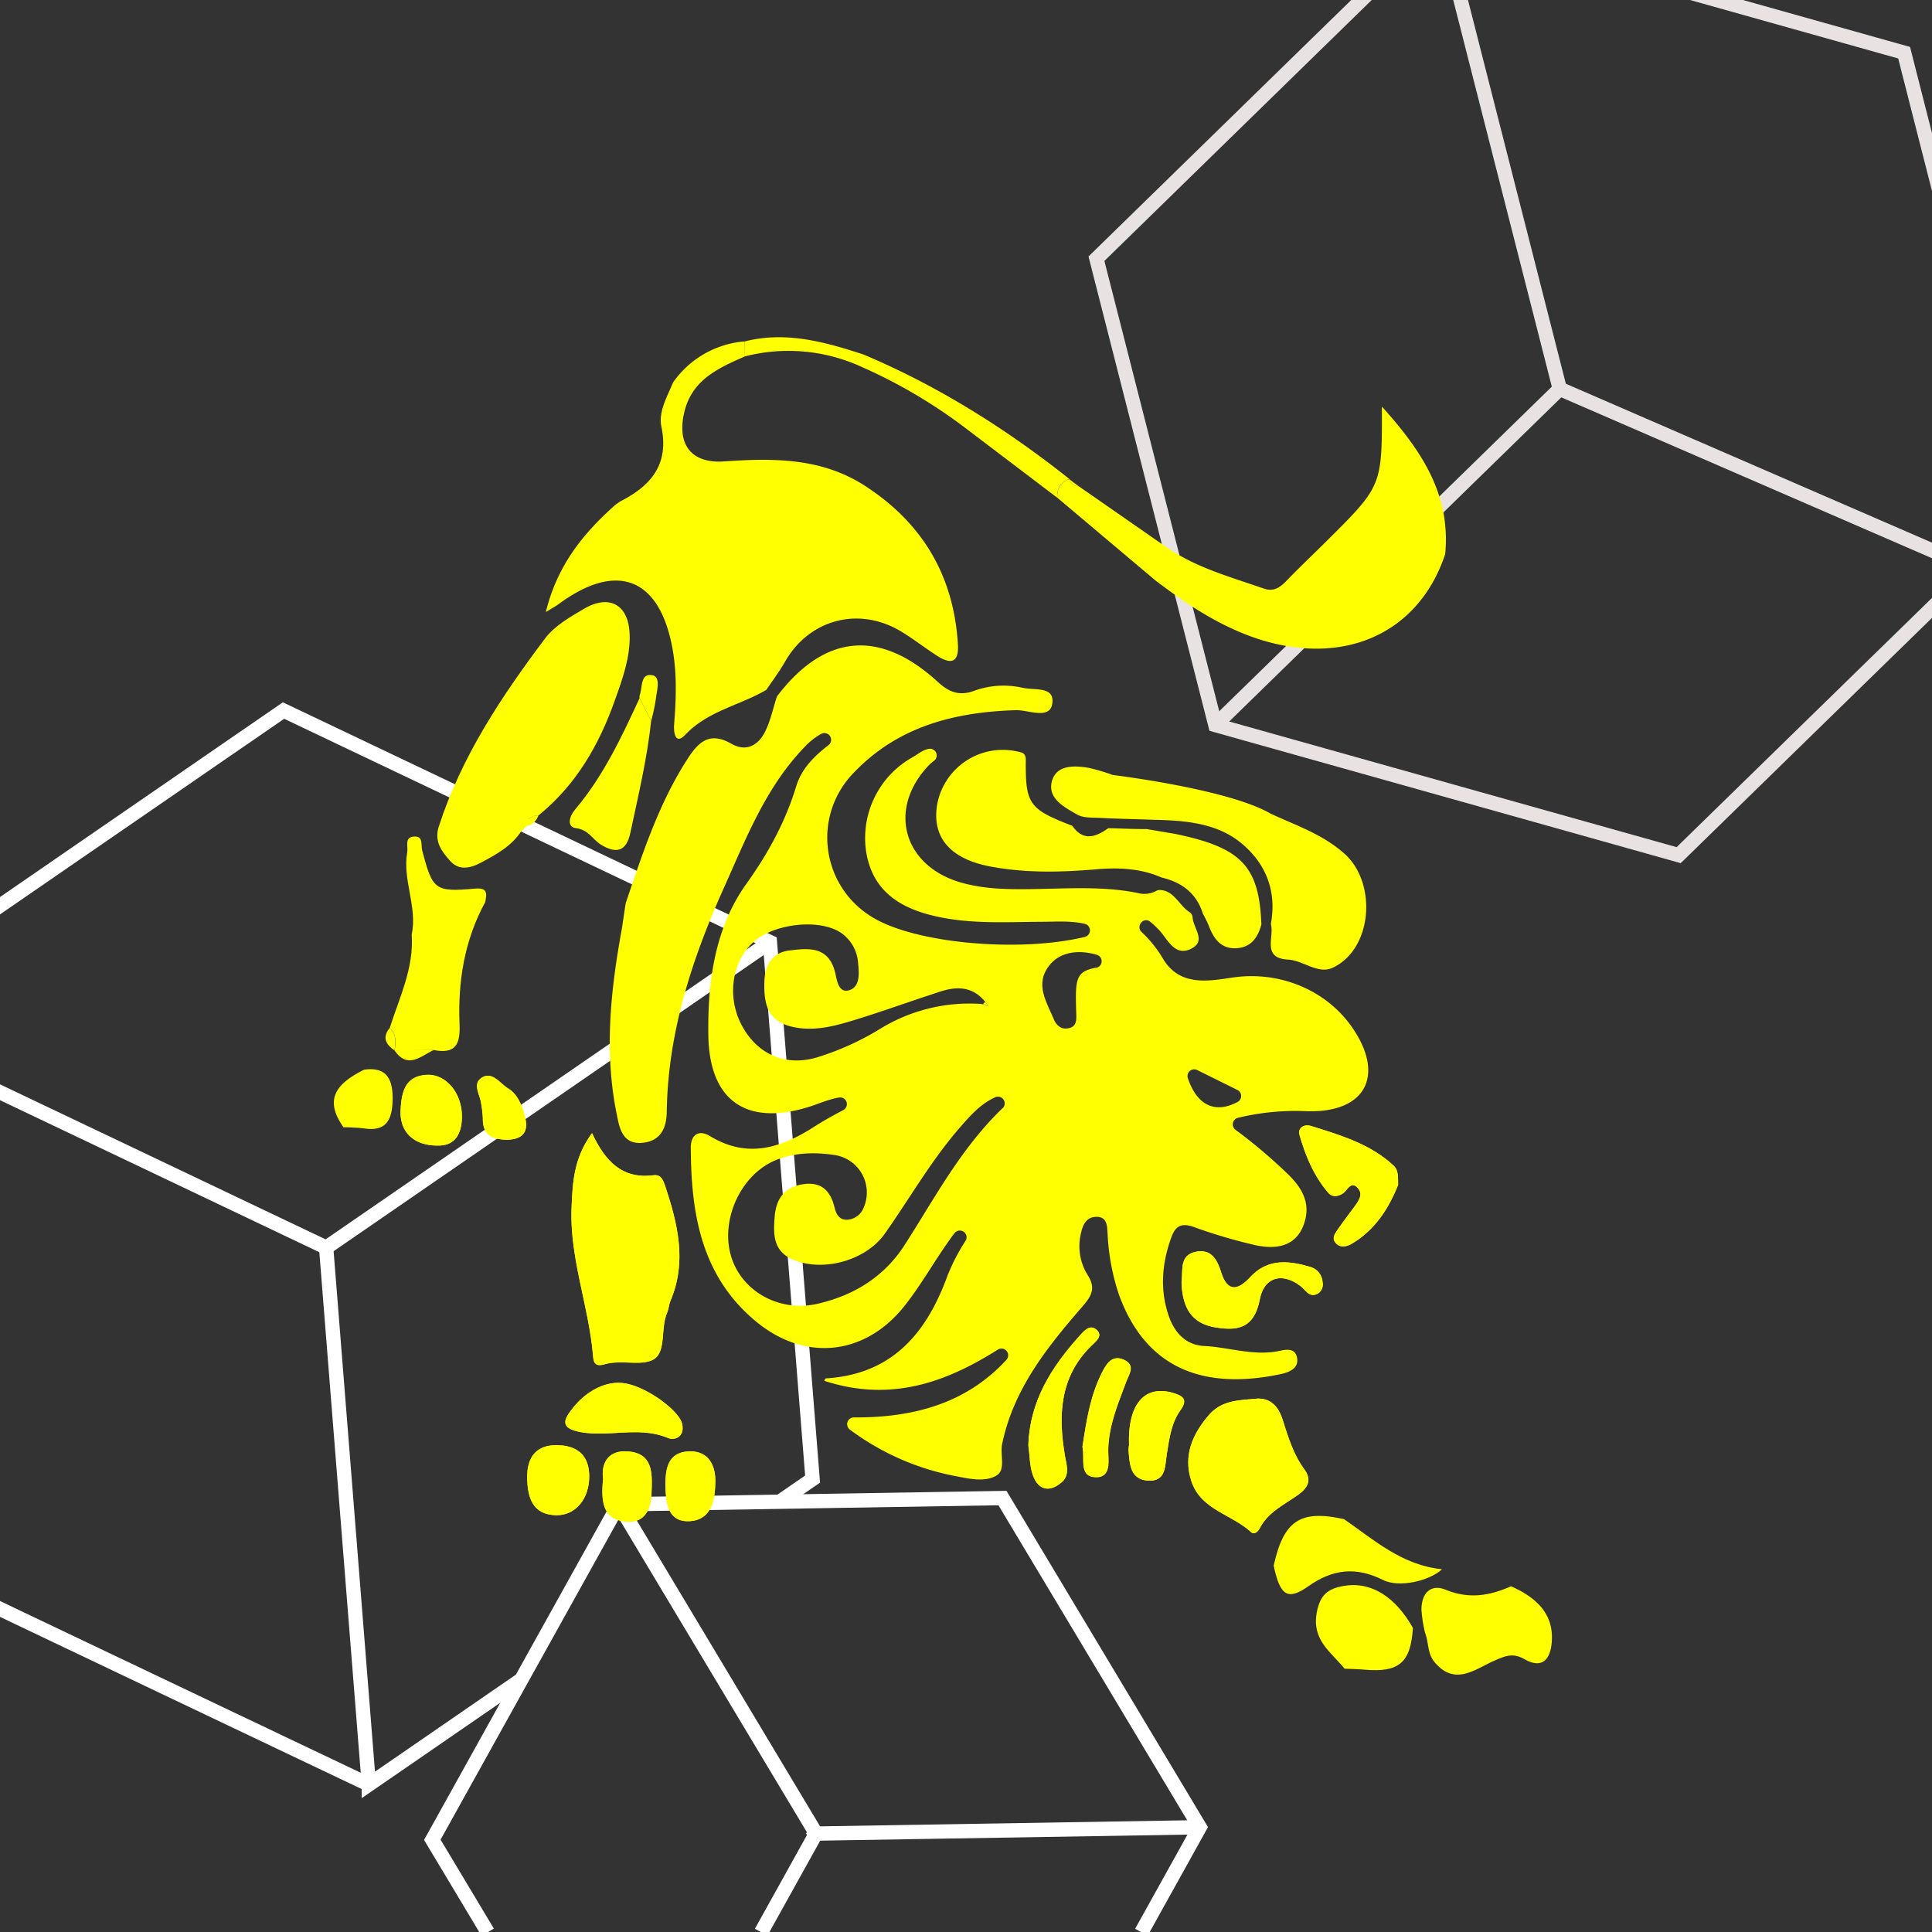 <svg id="BURÇLAR_GÜNLÜK" data-name="BURÇLAR GÜNLÜK" xmlns="http://www.w3.org/2000/svg" viewBox="0 0 540 540"><rect x="0" y="0" width="540" height="540" fill="#333333" stroke="none"/><defs><style>.cls-1,.cls-2{fill:none;stroke-miterlimit:10;stroke-width:4px;}.cls-1{stroke:#e8e2e2;}.cls-2{stroke:#fff;}.cls-3{fill:#ffff01;}</style></defs><g id="ASLAN"><g id="patern_kopya_10-5" data-name="patern kopya 10"><polyline class="cls-1" points="388.24 -7.52 371.43 8.89 368.71 11.54 306.46 72.31 339.7 202.65 469.19 239.02 524.33 185.2 527.51 182.1 544.2 165.81"/><polyline class="cls-1" points="470.36 -2.64 532.21 14.73 533.17 18.5 533.89 21.35 534.04 21.92 536.46 31.43 549.22 81.43"/><polyline class="cls-1" points="406.6 -6.43 411.11 11.24 411.83 14.1 435.96 108.69 435.96 108.7"/><polyline class="cls-1" points="435.97 108.69 435.96 108.7 435.95 108.7 339.7 202.64"/><polyline class="cls-2" points="319.02 540.07 335.33 510.72 335.33 510.72 280.19 418.71 172.94 420.47 172.94 420.47 143.39 473.63 141.64 476.78 139.07 481.41 139.07 481.41 120.83 514.23 125.42 521.88 133.11 534.72 136.32 540.07"/><polyline class="cls-2" points="228.08 512.47 228.07 512.48 212.74 540.07"/><polyline class="cls-2" points="228.07 512.48 228.08 512.49 335.33 510.72"/><polyline class="cls-2" points="228.08 512.49 228.07 512.48 228.08 512.47 172.94 420.47"/><polyline class="cls-2" points="-2.61 448.46 19.74 459.11 22.85 460.59 58.77 477.69 58.84 477.72 60.6 478.56 60.69 478.6 66.37 481.31 66.38 481.31 73.77 484.82 73.83 484.86 74.03 484.95 75.99 485.88 76 485.89 76 485.89 76.06 485.92 103.09 498.78 103.09 498.79 110.97 493.37 116.99 489.23 117.07 489.17 136.81 475.58 136.97 475.47 140.36 473.13 145.71 469.45"/><polyline class="cls-2" points="-2.61 254.95 0.78 252.62 0.82 252.59 1.08 252.41 9.66 246.5 16.16 242.03 16.7 241.65 16.84 241.56 16.88 241.53 17.02 241.43 19.74 239.56 22.85 237.42 27.86 233.97 27.89 233.95 42.7 223.76 45.64 221.74 45.71 221.69 61.09 211.09 67.84 206.45 67.89 206.42 79.24 198.6 215.19 263.32 227.12 413.41 217.94 419.73 217.94 419.73 217.94 419.73"/><polyline class="cls-2" points="103.09 498.79 91.16 348.71 91.16 348.69"/><polyline class="cls-2" points="91.16 348.71 91.18 348.71 215.19 263.32"/><polyline class="cls-2" points="-2.61 304.05 -0.61 305 9.99 310.05 19.74 314.69 22.77 316.13 22.85 316.17 39.05 323.88 51.69 329.9 61.27 334.46 61.28 334.46 61.6 334.62 69.56 338.41 91.16 348.69 91.17 348.71 91.18 348.71"/><line class="cls-1" x1="435.96" y1="108.7" x2="548.96" y2="157.74"/></g><g id="logo_kopya_10-5" data-name="logo kopya 10"><path class="cls-3" d="M165.48,316.72c-5.1,6.9-5.42,13.7-5.72,20.68-.6,14.3,4.87,27.66,6,41.66.18,2.17.92,2.93,3.25,2.25,4.46-1.31,10,.5,13.42-1.22,3.92-2,2.09-8.75,4-13.11.48-1.1.54-2.38,1-3.49,4.58-10.87,2-21.38-1.48-31.87-.56-1.7-1.15-3.41-3.31-3.13C174,329.62,169.16,324.63,165.48,316.72Zm186,74.19c-4.86.5-9.83.28-13.52,4.53-4.75,5.49-7.29,11.49-4.92,18.61,2.65,8,11.33,9.2,16.69,14.19.87.8,1.94-.2,2.33-1,2.33-4.61,6.83-6.64,10.73-9.42,2.59-1.84,4.09-4,1.77-7.18-3.06-4.15-4.5-9-6.05-13.84C357.41,393.38,355.41,390.84,351.48,390.91Zm39.31-59.76c-.07-2.2.11-4-1.24-5.29-6.53-6.11-14.88-8.55-23.11-11.14-1.92-.61-3.83.48-3.22,2.56,1.67,5.82,4,11.41,8,16.09,1.1,1.27,2.42,1.14,3.9.33s2.42-4.05,4.52-1.45c1.41,1.75-.09,3.65-1.25,5.24-1.43,1.95-2.92,3.87-4.29,5.86-.81,1.17-2,2.55-.9,3.93,1.25,1.61,3.16,1.21,4.64.32C384.44,343.7,388.19,337.64,390.79,331.15Zm-60.54,27.22c.18,6.28,2.21,11.41,9.34,12.61,6.31,1.06,10.93.35,12.52-7.77,1.28-6.52,6.48-7.57,11.47-3.69,1.44,1.12,2.43,3.37,4.82,2a3,3,0,0,0,1.25-3.19,4.67,4.67,0,0,0-3.46-4.23c-6.06-1.8-11.91-2.38-16.77,2.88-3.44,3.72-6.35,4.22-8.13-1.45-1.1-3.49-2.78-6.57-7.1-5.64C329.56,350.9,330.7,355,330.25,358.37Zm-157,28.15c-4.38-.2-9.48,2.35-13.22,7.15-2.16,2.77-4,5.48,2.32,6.61,8.08,1.45,16.29-1.71,24.26,1.6,2.19.91,4.94-.51,4-4.07C189.57,393.92,179.47,386.62,173.24,386.52ZM287.43,404c.41,2.86.34,5.9,1.34,8.53,1.61,4.21,4.87,4.53,8.05,1.69,2.31-2.06,1.22-5,.79-7.57-1.84-11.18-1.4-21.79,7.35-30.42,1.29-1.29,3.61-2.92,1.35-4.7-1.85-1.46-3.54.7-4.77,2.07C293.78,382.28,287.8,391.78,287.43,404Zm-122.74,8.65c0-6.07-3.51-8.71-9.17-8.73-6.35,0-8.37,4.24-8.16,9.64.19,5.07,1.55,9.8,8.07,9.93C160.78,423.62,164.69,419,164.69,412.67Zm-42.41-92.48c4.75.14,6.68-3,6.82-7.76.21-6.69-4.35-12.3-9.8-12-6.23.31-7.06,5.06-7.33,9.75C111.63,316.34,115.57,320.18,122.28,320.19Zm193.3,83.95c.05-.62-.22.57-.12,1.73.31,3.69.66,7.74,5.54,8s4.59-4.11,5.11-7.28c.7-4.31,1.2-8.71,3.81-12.36,2.28-3.19.59-4.11-2.2-4.91C320,387.08,315.09,392.34,315.58,404.14Zm-13,.31c.71,3.15-1.05,8.15,3.49,8.43,4.86.3,3.63-5,3.71-7.8.18-6.76,2.72-12.68,5-18.78.77-2.11,2.78-4.66-.59-6.21s-4.92,1.15-6.11,3.49C304.69,390.14,303.63,397.33,302.54,404.45Zm-134,8.87c-.66,6.6,0,11.38,6.37,12,5.2.5,7-3.32,7.16-7.92.17-5.1.66-11-6.31-11.68C169.8,405.1,168,409.24,168.56,413.32ZM186,415.37c.13,4.82.66,10.18,6.87,9.77,6.06-.39,7-5.95,7.07-11s-2.26-8.82-7.67-8.48C186.61,406.07,186,410.7,186,415.37Zm-44.53-96.81c4.3,0,6.4-1.94,5.25-6.35-.8-3.06-2-6.32-4.66-7.94-2.23-1.34-4.36-4.85-7.29-3.13s-.61,4.78-.31,7.27a31.29,31.29,0,0,1,.48,4.29C134.9,317.24,137.68,318.45,141.51,318.56Z"/><path class="cls-3" d="M174.85,252.67a1.83,1.83,0,0,1,.07-.32c4.69-13.82,9.19-27.7,17.19-40.14,3.14-4.89,6.24-7.8,12.31-4.33,4.2,2.41,7.63.4,9.54-3.6,1.39-2.91,2.1-6.15,3.08-9.27a2,2,0,0,1,.32-.61c13.22-17.23,28.6-18.61,44.75-3.81,3.1,2.84,5.93,4,10.05,2.54a23.9,23.9,0,0,1,13.57-.91c3.52.81,8.95-.47,8.41,4.27s-6.54,2-10,2C266.84,199,251,203,238.61,216a25.92,25.92,0,0,0,4.87,40.15c11.88,7.56,41.41,10.17,59.74,5.72a1.88,1.88,0,0,0,0-3.65c-4-.93-8-.59-11.94-.58-10.42.05-20.84.76-31.12-1.87-9.76-2.49-16.66-7.63-18.15-18.27a25.9,25.9,0,0,1,12.85-25.73c1.54-.83,3.1-2.27,4.91-2.48a1.87,1.87,0,0,1,1.41,3.26c-.43.37-.91.68-1.28,1.05-12,12.21-7.64,28.44,8.82,33.11,6.64,1.88,13.43,1.89,20.22,1.79,9.7-.15,19.41-.84,29,1.08a7,7,0,0,0,5.12-.51,2.07,2.07,0,0,1,1-.32c4.14.09,5.47,4.33,8.41,6.19a2,2,0,0,1,.87,1.55c.22,3,3.88,6.5-.34,8.65-4.72,2.41-6.67-2.74-9.13-5.3a28.51,28.51,0,0,0-2.37-2.21c-1.9-1.53-4.17,1.32-2.35,2.94a33.48,33.48,0,0,1,6.05,7.63c4.78,7.7,13,5.94,19.5,5,12.86-1.85,26.12,3.43,33.46,14.3,9.11,13.52,3.13,23.73-13.16,23.07a68.76,68.76,0,0,0-19,1.86,1.89,1.89,0,0,0-.66,3.36,147.08,147.08,0,0,1,14.23,12c4.52,4.26,7,8.71,4.77,14.65-2.39,6.24-8,6.74-13.42,5.6a150.26,150.26,0,0,1-17.41-5.15c-3.22-1.09-4.92-.31-6.08,2.85-2.68,7.32-3.3,14.73-.75,22.11,1.57,4.54,4.71,8.11,9.88,8.36,6.82.34,13.45,2.75,20.42,1.49,1.85-.34,4.89-1.32,5.53,1.68s-2.07,4.15-4.47,4.67c-20,4.26-37.27-.28-45.25-22.08a62.22,62.22,0,0,1-3.21-17.12c-.15-2,0-4.79-3.19-4.74-2.61.05-3.66,2-4.2,4.32a15.28,15.28,0,0,0,1.8,11.93c2.33,3.64,1.16,5.8-1.39,8.75-9.89,11.39-19.31,23.11-22.5,38.5-.62,3,1.09,7.21-1.57,8.8-3.25,1.93-7.62.9-11.39.18a71.63,71.63,0,0,1-29.58-13,1.89,1.89,0,0,1,1.13-3.42c17.37.12,31.8-4.33,42.58-16.07a1.88,1.88,0,0,0-2.39-2.87c-14.58,9.21-30,14.75-48.5,8.71.15-.27.25-.66.38-.67,18.61-1.12,28.24-12.61,34.15-28.91a55.81,55.81,0,0,1,5.05-9.68,1.89,1.89,0,0,0-3-2.21c-.69.8-1.26,1.68-1.84,2.49-4.2,5.93-7.78,12.33-12.27,18-11.09,14-27.9,15.72-41.59,4.36-15.34-12.72-18.12-30.26-18.18-48.68,0-3.16,2-5.13,5.36-3.1,10.47,6.38,19.91,3.32,29.25-2.69,2.53-1.62,5.16-3.07,8-4.57a1.88,1.88,0,0,0-1.2-3.52c-3,.52-5.68,1.76-8.42,2.62-17.45,5.44-27.76-1.73-28.08-19.83-.26-15.07,1.82-30.19,10.56-42.42,6.19-8.67,10.92-17.32,14-27.37,1.5-4.92,5-8.36,8.94-11.44a1.88,1.88,0,0,0-2-3.18,19,19,0,0,0-4.68,3.73c-10.7,11.1-16.2,25.27-22.32,38.93-9,20-15.82,40.7-16.13,63-.07,4.7-1.85,8.21-6.92,8.63-5.34.44-6.29-4-7-7.71-3.63-17.43-1.81-34.77,1.36-52.06C174.16,257.33,174.48,255,174.85,252.67Zm99.61,28a1.84,1.84,0,0,1,.52.1l1.2.41-.8-1.13c-3.37-4.27-7.77-4.45-12.45-2.94-8.29,2.67-16.47,5.68-24.81,8.2-5.54,1.67-11.18,3.09-17.13,1.57-6.73-1.71-7.48-6.78-7.35-12.41.11-4.65,2.18-8.24,7-8.81,5.2-.62,10.84-1.33,12.74,6,.52,2,.83,5.89,3.78,5.16,3.24-.81,3-4.62,2.69-7.49a11.11,11.11,0,0,0-4.78-8.6c-6-4.05-18.81-2.66-24.58,2.68-6.08,5.63-7.37,15.57-3,23.48s12.14,11.24,20.91,8.64a77,77,0,0,0,17.82-8.1A47.77,47.77,0,0,1,274.46,280.62Zm5.78,29.1a1.89,1.89,0,0,0-2.05-3.1c-4.17,1.9-7.05,5.2-9.88,8.45-8,9.17-14,19.78-21,29.69-5.31,7.5-17.07,10.75-25.45,7.35-5.82-2.37-5.75-7.14-5.33-12.16s2.77-8.21,7.88-9,7.72,1.8,8.84,6.48c.49,2,1.44,3.71,3.92,3.41a5.32,5.32,0,0,0,4.29-3.5,10.59,10.59,0,0,0-7.93-14.52c-5.5-.86-11.15-.8-16.51,1.32-9.91,3.91-15.87,16.81-12.59,27.24,3,9.5,13.34,15.4,24,13,10-2.27,18.5-7.39,24.23-16.16C261.13,335.16,268.36,321.17,280.24,309.72Zm26.16-39.26a1.88,1.88,0,0,0,.19-3.64c-5.33-1.55-10.1-.67-12.9,2.5-4.71,5.34-1.27,10.44.83,15.48.8,1.92,2.38,3.17,4.62,2.42,1.62-.55,1.74-2,1.69-3.57C300.52,273.73,300.47,271.59,306.4,270.46ZM332,301.34c2.6,7.69,7.66,10,13.94,6.65a1.89,1.89,0,0,0-.08-3.34l-11.22-5.56A1.88,1.88,0,0,0,332,301.34Z"/><path class="cls-3" d="M322.94,162.23q-13.72-11.56-27.44-23.14c-.06-2.53.91-4.38,3.43-5.2l-.09,0a2.65,2.65,0,0,0,2.64,2l24.37,16.94c8.29,5.78,17.92,8.39,27.28,11.64,2.74,1,4.55-.17,6.39-2.08,3.71-3.84,7.59-7.5,11.38-11.27,15.41-15.32,15.41-15.32,15.34-37.47,11.18,12.36,19.27,24.63,17.7,41.2-7.24,21.87-27.65,31.34-51.46,24C341.43,175.4,332,169.11,322.94,162.23Z"/><path class="cls-3" d="M355.11,227.4c7.12,3.32,14.53,5.73,20.69,11.23,9.18,8.22,7.83,26.71-3.36,31.88-4.07,1.87-8.16-2.07-12.5-2.31-7.36-.41-3.69-6.35-4.73-9.94,1.67-9.1-1.29-16.78-8.17-22.52s-15.8-6.41-24.53-6.61v0c-5-.17-10.07-.27-15.11-.53-2.15-.11-4.62.06-6.35-.94-3.59-2.08-8.42-4.53-7-9.44,1.3-4.43,6.17-4.3,10.21-3.61a53.82,53.82,0,0,1,6.74,2S343.2,220.49,355.11,227.4Z"/><path class="cls-3" d="M328.4,233.07c18.62,3.84,23.52,9,24.16,25.3-1,3.8-3,6.54-7.23,6.67s-6.19-2.87-7.52-6.42a32.18,32.18,0,0,0-1.57-3.17c-1.78-5.74-5.87-8.85-11.54-10.17-5.91-2.6-12.12-2.84-18.42-2.3-9.92.85-19.81,1.06-29.66-.83-11.2-2.15-16.37-8.34-14.61-17.66A18.64,18.64,0,0,1,284.14,210c1.44.32,2.59.32,2.57,2.51-.1,12.32.91,13.63,13,18.31,3.08,4.42,6.54,3.16,10.07.66,3.58.09,7.15.26,10.73.25"/><path class="cls-3" d="M322.52,229.09v0"/><path class="cls-3" d="M165.48,316.72c3.68,7.91,8.5,12.9,17.17,11.77,2.16-.28,2.75,1.43,3.31,3.13,3.48,10.49,6.06,21,1.48,31.87-.47,1.11-.53,2.39-1,3.49-1.89,4.36-.06,11.14-4,13.11-3.42,1.72-9-.09-13.42,1.22-2.33.68-3.07-.08-3.25-2.25-1.15-14-6.62-27.36-6-41.66C160.06,330.42,160.38,323.62,165.48,316.72Z"/><path class="cls-3" d="M115.07,261.25c1.66-7.79-2.62-15.25-1.25-23,.3-1.7-.92-4.37,2.09-4.44,2.43-.06,1.7,2.32,2.09,3.85,2.89,11.1,3.55,11.71,14.73,10.71,3.69-.33,3.31,1.44,2.9,3.75-5.85,10.7-7.69,22.33-7.18,34.27.25,5.71-1.31,8.23-7.17,7.11l-11,.08.05.05c.23-2.24.65-4.52-1.42-6.24C111.62,278.83,115.73,270.6,115.07,261.25Z"/><path class="cls-3" d="M351.48,390.91c3.93-.07,5.93,2.47,7,5.92,1.55,4.82,3,9.69,6.05,13.84,2.32,3.14.82,5.34-1.77,7.18-3.9,2.78-8.4,4.81-10.73,9.42-.39.77-1.46,1.77-2.33,1-5.36-5-14-6.22-16.69-14.19-2.37-7.12.17-13.12,4.92-18.61C341.65,391.19,346.62,391.41,351.48,390.91Z"/><path class="cls-3" d="M375.66,424.61c8.43,5.82,16.18,12.88,27.4,14-3.64,3.33-12.05,5.23-16.5,3-7.59-3.81-14.13-3.05-21,1.83-5.68,4-7.82,2.49-9.56-5.85C358.79,425,363.44,421.89,375.66,424.61Z"/><path class="cls-3" d="M390.79,331.15c-2.6,6.49-6.35,12.55-12.9,16.45-1.48.89-3.39,1.29-4.64-.32-1.07-1.38.09-2.76.9-3.93,1.37-2,2.86-3.91,4.29-5.86,1.16-1.59,2.66-3.49,1.25-5.24-2.1-2.6-3.11.67-4.52,1.45s-2.8.94-3.9-.33c-4-4.68-6.38-10.27-8-16.09-.61-2.08,1.3-3.17,3.22-2.56,8.23,2.59,16.58,5,23.11,11.14C390.9,327.12,390.72,329,390.79,331.15Z"/><path class="cls-3" d="M330.25,358.37c.45-3.34-.69-7.47,3.94-8.47,4.32-.93,6,2.15,7.1,5.64,1.78,5.67,4.69,5.17,8.13,1.45,4.86-5.26,10.71-4.68,16.77-2.88a4.67,4.67,0,0,1,3.46,4.23,3,3,0,0,1-1.25,3.19c-2.39,1.36-3.38-.89-4.82-2-5-3.88-10.19-2.83-11.47,3.69-1.59,8.12-6.21,8.83-12.52,7.77C332.46,369.78,330.43,364.65,330.25,358.37Z"/><path class="cls-3" d="M173.24,386.52c6.23.1,16.33,7.4,17.36,11.29.94,3.56-1.81,5-4,4.07-8-3.31-16.18-.15-24.26-1.6-6.32-1.13-4.48-3.84-2.32-6.61C163.76,388.87,168.86,386.32,173.24,386.52Z"/><path class="cls-3" d="M287.43,404c.37-12.24,6.35-21.74,14.11-30.4,1.23-1.37,2.92-3.53,4.77-2.07,2.26,1.78-.06,3.41-1.35,4.7-8.75,8.63-9.19,19.24-7.35,30.42.43,2.61,1.52,5.51-.79,7.57-3.18,2.84-6.44,2.52-8.05-1.69C287.77,409.92,287.84,406.88,287.43,404Z"/><path class="cls-3" d="M164.69,412.67c0,6.31-3.91,10.95-9.26,10.84-6.52-.13-7.88-4.86-8.07-9.93-.21-5.4,1.81-9.66,8.16-9.64C161.18,404,164.66,406.6,164.69,412.67Z"/><path class="cls-3" d="M122.28,320.19c-6.71,0-10.65-3.85-10.31-10,.27-4.69,1.1-9.44,7.33-9.75,5.45-.28,10,5.33,9.8,12C129,317.16,127,320.33,122.28,320.19Z"/><path class="cls-3" d="M315.58,404.14c-.49-11.8,4.46-17.06,12.14-14.86,2.79.8,4.48,1.72,2.2,4.91-2.61,3.65-3.11,8.05-3.81,12.36-.52,3.17-.12,7.5-5.11,7.28s-5.23-4.27-5.54-8C315.36,404.71,315.63,403.52,315.58,404.14Z"/><path class="cls-3" d="M302.54,404.45c1.09-7.12,2.15-14.31,5.47-20.87,1.19-2.34,2.78-5,6.11-3.49s1.36,4.1.59,6.21c-2.25,6.1-4.79,12-5,18.78-.08,2.77,1.15,8.1-3.71,7.8C301.49,412.6,303.25,407.6,302.54,404.45Z"/><path class="cls-3" d="M168.56,413.32c-.56-4.08,1.24-8.22,7.22-7.62,7,.7,6.48,6.58,6.31,11.68-.15,4.6-2,8.42-7.16,7.92C168.57,424.7,167.9,419.92,168.56,413.32Z"/><path class="cls-3" d="M186,415.36c-.09-4.66.57-9.29,6.27-9.66,5.41-.34,7.75,3.49,7.67,8.48s-1,10.57-7.07,11C186.7,425.55,186.17,420.19,186,415.36Z"/><path class="cls-3" d="M96,315.07c-4.88-7-3.2-11.67,5.8-16.09,6.45-.9,8,2.92,7.94,8.27-.08,5.17-1.38,9.16-7.93,8.15A56.09,56.09,0,0,0,96,315.07Z"/><path class="cls-3" d="M141.51,318.56c-3.83-.11-6.61-1.32-6.53-5.86a31.29,31.29,0,0,0-.48-4.29c-.3-2.49-2.57-5.58.31-7.27s5.06,1.79,7.29,3.13c2.69,1.62,3.86,4.88,4.66,7.94C147.91,316.62,145.81,318.55,141.51,318.56Z"/><path class="cls-3" d="M110.24,293.56l11-.08C117.62,295.15,114,299,110.24,293.56Z"/><path class="cls-3" d="M108.87,287.37c2.07,1.72,1.65,4,1.42,6.24C107.89,292,106.76,290,108.87,287.37Z"/><path class="cls-3" d="M422.34,443.37C430.56,447,434.28,452,433.72,459c-.4,4.93-2.78,7.51-7.57,4.77-3.29-1.89-5.46-.93-8.54.42-5.31,2.33-11,7.23-16.69.32-2-2.42-1.56-5.51-2.62-8.17a39.52,39.52,0,0,1-1-6.42c0-4.49,2.48-7.38,6.9-5.53C410.66,447,416.43,446,422.34,443.37Z"/><path class="cls-3" d="M394.91,455c-.58,9.68-3.87,12.52-13.46,11.68-1.87-.17-3.76-.19-5.64-.28-3.74-4.66-9.24-7.92-7.75-15.81.94-5,3.33-6.53,7.27-7.28C383,441.89,389.86,446.07,394.91,455Z"/><path class="cls-3" d="M208.2,99.61c-7.38,3.27-14.73,6.46-16.92,15.52s1.91,14.47,11.07,13.84c13.77-.95,27.26-1.07,39.47,6.86,16.09,10.45,24.78,25.17,25.92,44.34.29,5-1.92,5.6-5.66,3.22-3.48-2.21-6.72-4.79-10.25-6.91-11.81-7.1-25.7-3.36-32.44,8.51-1.54,2.71-3.45,5.22-5.19,7.82-7.42,4.37-16.31,5.85-22.67,12.56-2.84,3-3.28-.79-3.11-2.87.52-6.78.81-13.52-.3-20.29-3.36-20.55-15.43-25.61-32-13.34-.76.56-1.61,1-3.56,2.21,3.13-12.86,10.23-21.7,18.94-29.53a11.41,11.41,0,0,1,2.36-1.66c8.36-4.37,13.17-10.36,11-20.63-.87-4.21,1.62-8.35,3.25-12.34a27,27,0,0,1,20.06-11.5Z"/><path class="cls-3" d="M145.63,232.43c-2.8,4.17-7,6.45-11.31,8.73-3.17,1.68-6.18,2.09-8.51-.54s-4.53-5.39-3.16-9.63c6.34-19.55,17.53-36.37,29.71-52.55,2.64-3.51,6.95-6,10.86-8.27,7.12-4.2,12.52-1.14,12.77,7.17.2,6.4-2,12.4-4.11,18.33-4.43,12.52-10.88,23.76-21.4,32.26-2,0-3.24.85-3.32,3l.12-.18Z"/><path class="cls-3" d="M182,201.5c-1.13,10.59-3.61,20.92-5.82,31.3-1.13,5.32-4.08,5.87-8.29,3.23-2.3-1.45-3.42-4.13-6.91-4.56-2.68-.33-1.82-3.34-.27-5.17,7.88-9.31,13-20.21,18.05-31.17Z"/><path class="cls-3" d="M182,201.5l-3.24-6.37a2.81,2.81,0,0,1,0-.72c.88-2.19.13-6.33,3.58-5.67,2.41.46,1.26,4.17,1,6.44A51.85,51.85,0,0,1,182,201.5Z"/><path class="cls-3" d="M147.16,230.92c.08-2.14,1.29-3,3.32-3A4.46,4.46,0,0,1,147.16,230.92Z"/><path class="cls-3" d="M145.63,232.43l1.65-1.69Z"/><path class="cls-3" d="M208.2,99.61l0-4.19c11.49-2.9,22.33.14,33.11,3.65,20.89,8.81,39.88,20.76,57.59,34.82-2.52.82-3.49,2.67-3.43,5.2l-26-19.73a143.86,143.86,0,0,0-28.72-16.85A49,49,0,0,0,208.2,99.61Z"/><path class="cls-3" d="M301.48,135.91a2.65,2.65,0,0,1-2.64-2Z"/><path class="cls-3" d="M275.38,280l.8,1.13-1.45-.49Z"/></g></g></svg>